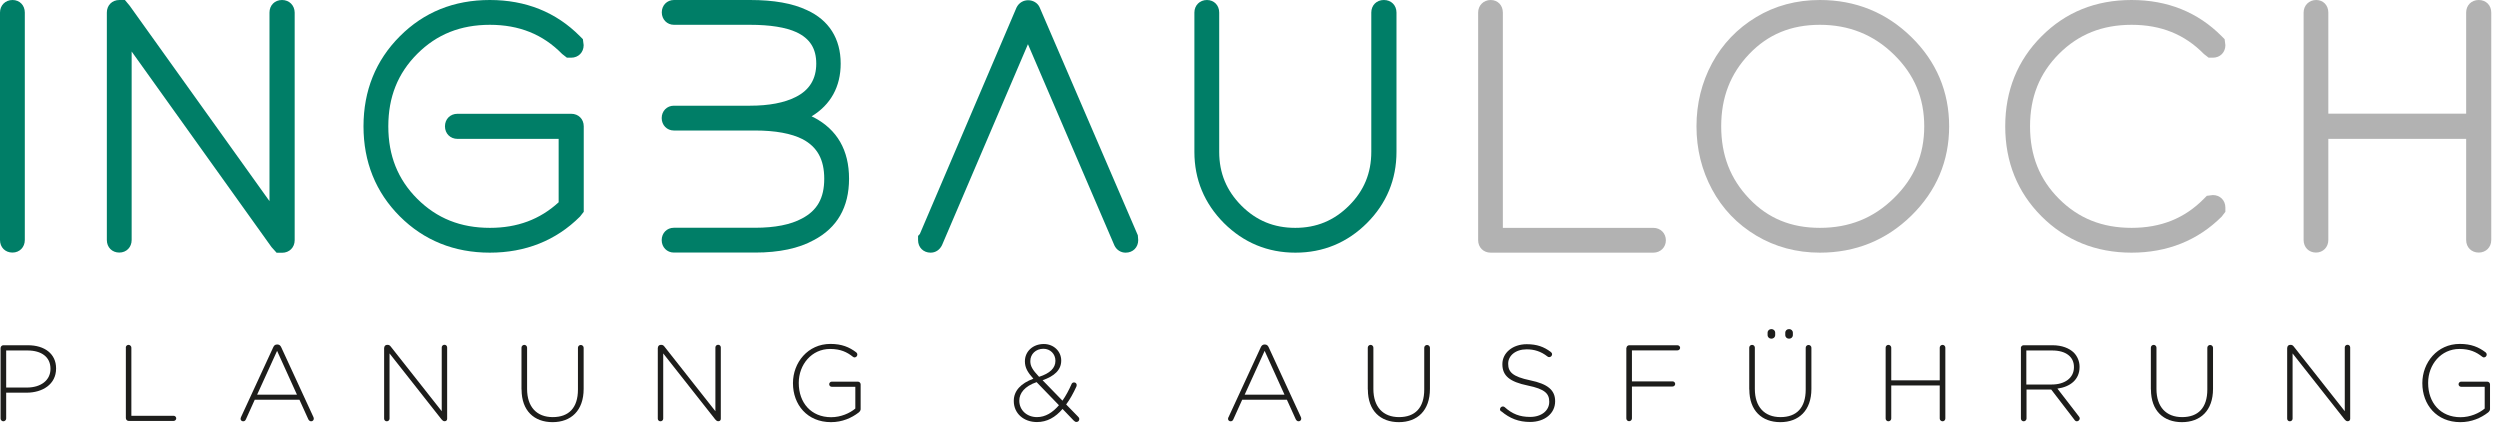<svg width="263" height="45" viewBox="0 0 263 45" fill="none" xmlns="http://www.w3.org/2000/svg">
<g clip-path="url(#clip0_66_491)">
<path d="M0.06 36.62C0.06 36.46 0.19 36.32 0.35 36.32H2.94C4.69 36.32 5.9 37.22 5.9 38.75V38.77C5.9 40.44 4.46 41.31 2.8 41.31H0.65V44.03C0.65 44.19 0.51 44.32 0.35 44.32C0.19 44.32 0.06 44.18 0.06 44.03V36.61V36.62ZM2.83 40.77C4.31 40.77 5.31 40 5.31 38.81V38.79C5.31 37.53 4.33 36.87 2.9 36.87H0.65V40.77H2.83Z" fill="#1D1D1B"/>
<path d="M13.23 36.57C13.23 36.41 13.36 36.28 13.52 36.28C13.68 36.28 13.82 36.42 13.82 36.57V43.74H18.27C18.42 43.74 18.54 43.87 18.54 44.01C18.54 44.15 18.42 44.28 18.27 44.28H13.53C13.37 44.28 13.24 44.14 13.24 43.98V36.56L13.23 36.57Z" fill="#1D1D1B"/>
<path d="M25.35 43.89L28.75 36.52C28.83 36.35 28.94 36.24 29.15 36.24H29.18C29.38 36.24 29.5 36.35 29.58 36.52L32.97 43.87C33 43.94 33.01 43.99 33.01 44.05C33.01 44.2 32.89 44.32 32.73 44.32C32.59 44.32 32.49 44.22 32.43 44.1L31.5 42.05H26.8L25.87 44.11C25.81 44.25 25.72 44.32 25.58 44.32C25.43 44.32 25.31 44.21 25.31 44.07C25.31 44.03 25.32 43.96 25.35 43.89ZM31.24 41.52L29.15 36.91L27.05 41.52H31.25H31.24Z" fill="#1D1D1B"/>
<path d="M40.42 36.58C40.42 36.42 40.55 36.28 40.71 36.28H40.8C40.93 36.28 41.02 36.35 41.1 36.45L46.47 43.26V36.55C46.47 36.39 46.6 36.27 46.76 36.27C46.92 36.27 47.04 36.39 47.04 36.55V44.06C47.04 44.2 46.94 44.31 46.8 44.31H46.75C46.64 44.31 46.54 44.23 46.45 44.12L40.98 37.18V44.04C40.98 44.2 40.85 44.32 40.69 44.32C40.53 44.32 40.41 44.2 40.41 44.04V36.58H40.42Z" fill="#1D1D1B"/>
<path d="M54.86 40.97V36.57C54.86 36.41 55 36.28 55.16 36.28C55.32 36.28 55.45 36.42 55.45 36.57V40.92C55.45 42.8 56.46 43.88 58.15 43.88C59.84 43.88 60.8 42.9 60.8 40.98V36.58C60.8 36.42 60.94 36.29 61.1 36.29C61.26 36.29 61.4 36.43 61.4 36.58V40.91C61.4 43.2 60.07 44.41 58.13 44.41C56.19 44.41 54.87 43.21 54.87 40.98" fill="#1D1D1B"/>
<path d="M69.21 36.58C69.21 36.42 69.34 36.28 69.5 36.28H69.59C69.72 36.28 69.81 36.35 69.89 36.45L75.26 43.26V36.55C75.26 36.39 75.39 36.27 75.55 36.27C75.71 36.27 75.83 36.39 75.83 36.55V44.06C75.83 44.2 75.73 44.31 75.59 44.31H75.54C75.43 44.31 75.33 44.23 75.24 44.12L69.77 37.18V44.04C69.77 44.2 69.64 44.32 69.48 44.32C69.32 44.32 69.2 44.2 69.2 44.04V36.58H69.21Z" fill="#1D1D1B"/>
<path d="M83.42 40.32V40.3C83.42 38.15 84.98 36.18 87.36 36.18C88.55 36.18 89.34 36.51 90.08 37.07C90.15 37.13 90.19 37.2 90.19 37.31C90.19 37.47 90.05 37.6 89.89 37.6C89.85 37.6 89.78 37.58 89.71 37.52C89.1 37.04 88.43 36.71 87.32 36.71C85.39 36.71 84.03 38.35 84.03 40.27V40.3C84.03 42.36 85.32 43.89 87.44 43.89C88.45 43.89 89.4 43.47 89.98 42.98V40.69H87.5C87.35 40.69 87.23 40.57 87.23 40.42C87.23 40.27 87.36 40.15 87.5 40.15H90.25C90.41 40.15 90.54 40.28 90.54 40.44V43.05C90.54 43.16 90.46 43.29 90.34 43.39C89.59 43.97 88.6 44.41 87.42 44.41C84.91 44.41 83.42 42.56 83.42 40.32Z" fill="#1D1D1B"/>
<path d="M112.96 44.25L111.78 43.02C111.03 43.9 110.15 44.4 109.09 44.4C107.69 44.4 106.65 43.49 106.65 42.19V42.17C106.65 41.1 107.41 40.32 108.71 39.84C108.11 39.17 107.82 38.68 107.82 38.02V38C107.82 36.98 108.65 36.19 109.81 36.19C110.85 36.19 111.64 36.96 111.64 37.92V37.94C111.64 38.93 110.9 39.58 109.68 40L111.77 42.15C112.12 41.65 112.44 41.06 112.73 40.4C112.75 40.34 112.83 40.23 112.99 40.23C113.15 40.23 113.27 40.35 113.27 40.51C113.27 40.54 113.26 40.61 113.24 40.66C112.91 41.38 112.56 42.01 112.16 42.55L113.4 43.82C113.49 43.91 113.54 43.97 113.54 44.09C113.54 44.26 113.42 44.39 113.24 44.39C113.12 44.39 113.05 44.33 112.97 44.25M111.4 42.63L109.05 40.2C107.79 40.63 107.23 41.37 107.23 42.14V42.16C107.23 43.13 108.01 43.88 109.09 43.88C109.98 43.88 110.74 43.4 111.4 42.63ZM111.03 37.96V37.94C111.03 37.24 110.49 36.69 109.77 36.69C108.96 36.69 108.39 37.26 108.39 37.98V38C108.39 38.5 108.6 38.89 109.31 39.64C110.45 39.28 111.03 38.72 111.03 37.97" fill="#1D1D1B"/>
<path d="M129.24 43.89L132.64 36.52C132.72 36.35 132.84 36.24 133.04 36.24H133.06C133.26 36.24 133.38 36.35 133.46 36.52L136.85 43.87C136.88 43.94 136.89 43.99 136.89 44.05C136.89 44.2 136.77 44.32 136.61 44.32C136.47 44.32 136.37 44.22 136.31 44.1L135.38 42.05H130.68L129.75 44.11C129.69 44.25 129.6 44.32 129.46 44.32C129.31 44.32 129.19 44.21 129.19 44.07C129.19 44.03 129.2 43.96 129.23 43.89M135.13 41.52L133.04 36.91L130.94 41.52H135.14H135.13Z" fill="#1D1D1B"/>
<path d="M143.89 40.97V36.57C143.89 36.41 144.03 36.28 144.19 36.28C144.35 36.28 144.48 36.42 144.48 36.57V40.92C144.48 42.8 145.49 43.88 147.18 43.88C148.87 43.88 149.83 42.9 149.83 40.98V36.58C149.83 36.42 149.97 36.29 150.13 36.29C150.29 36.29 150.43 36.43 150.43 36.58V40.91C150.43 43.2 149.1 44.41 147.16 44.41C145.22 44.41 143.9 43.21 143.9 40.98" fill="#1D1D1B"/>
<path d="M157.92 43.28C157.86 43.24 157.8 43.16 157.8 43.06C157.8 42.9 157.94 42.76 158.1 42.76C158.18 42.76 158.25 42.79 158.29 42.83C159.09 43.55 159.88 43.86 160.97 43.86C162.17 43.86 162.98 43.19 162.98 42.28V42.26C162.98 41.42 162.54 40.93 160.73 40.56C158.82 40.17 158.05 39.53 158.05 38.32V38.3C158.05 37.12 159.13 36.21 160.61 36.21C161.68 36.21 162.42 36.48 163.15 37.03C163.21 37.08 163.28 37.16 163.28 37.27C163.28 37.43 163.14 37.57 162.98 37.57C162.91 37.57 162.84 37.55 162.79 37.5C162.1 36.96 161.4 36.75 160.6 36.75C159.43 36.75 158.66 37.42 158.66 38.25V38.27C158.66 39.11 159.09 39.62 160.98 40.01C162.82 40.39 163.6 41.04 163.6 42.2V42.22C163.6 43.5 162.5 44.39 160.96 44.39C159.77 44.39 158.83 44.02 157.94 43.27" fill="#1D1D1B"/>
<path d="M171.1 36.62C171.1 36.46 171.23 36.32 171.39 36.32H176.47C176.62 36.32 176.75 36.45 176.75 36.59C176.75 36.73 176.62 36.86 176.47 36.86H171.68V40.12H175.96C176.11 40.12 176.23 40.25 176.23 40.39C176.23 40.53 176.11 40.66 175.96 40.66H171.68V44.02C171.68 44.18 171.54 44.31 171.38 44.31C171.22 44.31 171.09 44.18 171.09 44.02V36.6L171.1 36.62Z" fill="#1D1D1B"/>
<path d="M184.02 40.97V36.57C184.02 36.41 184.16 36.28 184.32 36.28C184.48 36.28 184.61 36.41 184.61 36.57V40.92C184.61 42.8 185.62 43.88 187.31 43.88C189 43.88 189.96 42.9 189.96 40.98V36.58C189.96 36.42 190.1 36.29 190.26 36.29C190.42 36.29 190.56 36.42 190.56 36.58V40.91C190.56 43.19 189.23 44.41 187.29 44.41C185.35 44.41 184.03 43.2 184.03 40.98M186.75 35.01V35.24C186.75 35.47 186.58 35.63 186.35 35.63C186.12 35.63 185.95 35.47 185.95 35.24V35.01C185.95 34.78 186.12 34.62 186.35 34.62C186.58 34.62 186.75 34.78 186.75 35.01ZM188.61 35.01V35.24C188.61 35.47 188.44 35.63 188.21 35.63C187.98 35.63 187.81 35.47 187.81 35.24V35.01C187.81 34.78 187.98 34.62 188.21 34.62C188.44 34.62 188.61 34.78 188.61 35.01Z" fill="#1D1D1B"/>
<path d="M198.37 36.57C198.37 36.41 198.5 36.28 198.66 36.28C198.82 36.28 198.96 36.42 198.96 36.57V40.01H204.06V36.57C204.06 36.41 204.2 36.28 204.36 36.28C204.52 36.28 204.65 36.42 204.65 36.57V44.03C204.65 44.19 204.52 44.32 204.36 44.32C204.2 44.32 204.06 44.19 204.06 44.03V40.55H198.96V44.03C198.96 44.19 198.82 44.32 198.66 44.32C198.5 44.32 198.37 44.19 198.37 44.03V36.57Z" fill="#1D1D1B"/>
<path d="M212.59 36.62C212.59 36.46 212.72 36.32 212.88 36.32H215.93C216.91 36.32 217.69 36.63 218.17 37.1C218.54 37.48 218.77 38.01 218.77 38.58V38.61C218.77 39.94 217.78 40.7 216.44 40.88L218.7 43.81C218.76 43.88 218.79 43.95 218.79 44.02C218.79 44.18 218.64 44.32 218.49 44.32C218.37 44.32 218.29 44.25 218.23 44.16L215.79 40.98H213.19V44.03C213.19 44.19 213.05 44.32 212.89 44.32C212.73 44.32 212.6 44.19 212.6 44.03V36.61L212.59 36.62ZM215.86 40.45C217.19 40.45 218.18 39.78 218.18 38.63V38.61C218.18 37.54 217.34 36.87 215.89 36.87H213.17V40.45H215.85H215.86Z" fill="#1D1D1B"/>
<path d="M226.27 40.97V36.57C226.27 36.41 226.41 36.28 226.57 36.28C226.73 36.28 226.86 36.42 226.86 36.57V40.92C226.86 42.8 227.87 43.88 229.56 43.88C231.25 43.88 232.21 42.9 232.21 40.98V36.58C232.21 36.42 232.35 36.29 232.51 36.29C232.67 36.29 232.81 36.43 232.81 36.58V40.91C232.81 43.2 231.48 44.41 229.54 44.41C227.6 44.41 226.28 43.21 226.28 40.98" fill="#1D1D1B"/>
<path d="M240.62 36.58C240.62 36.42 240.75 36.28 240.91 36.28H241C241.13 36.28 241.22 36.35 241.3 36.45L246.67 43.26V36.55C246.67 36.39 246.8 36.27 246.96 36.27C247.12 36.27 247.24 36.39 247.24 36.55V44.06C247.24 44.2 247.14 44.31 247 44.31H246.95C246.84 44.31 246.74 44.23 246.65 44.12L241.18 37.18V44.04C241.18 44.2 241.05 44.32 240.89 44.32C240.73 44.32 240.61 44.2 240.61 44.04V36.58H240.62Z" fill="#1D1D1B"/>
<path d="M254.83 40.32V40.3C254.83 38.15 256.39 36.18 258.77 36.18C259.97 36.18 260.75 36.51 261.49 37.07C261.56 37.13 261.6 37.2 261.6 37.31C261.6 37.47 261.46 37.6 261.3 37.6C261.26 37.6 261.19 37.58 261.12 37.52C260.51 37.04 259.83 36.71 258.73 36.71C256.8 36.71 255.44 38.35 255.44 40.27V40.3C255.44 42.36 256.73 43.89 258.85 43.89C259.86 43.89 260.81 43.47 261.39 42.98V40.69H258.91C258.76 40.69 258.64 40.57 258.64 40.42C258.64 40.27 258.77 40.15 258.91 40.15H261.66C261.82 40.15 261.95 40.28 261.95 40.44V43.05C261.95 43.16 261.87 43.29 261.75 43.39C261 43.97 260.01 44.41 258.83 44.41C256.32 44.41 254.83 42.56 254.83 40.32Z" fill="#1D1D1B"/>
<path d="M1.32 0C0.56 0 0 0.56 0 1.32V25.25C0 26.02 0.55 26.57 1.31 26.57C2.07 26.57 2.61 26 2.61 25.25V1.32C2.61 0.56 2.07 0 1.32 0Z" fill="#007E67"/>
<path d="M29.67 0C28.9 0 28.35 0.56 28.35 1.32V21.16L13.64 0.6L13.14 0H12.56C11.79 0 11.24 0.56 11.24 1.32V25.25C11.24 26.02 11.79 26.57 12.55 26.57C13.31 26.57 13.85 26 13.85 25.25V5.42L28.56 25.99L29.1 26.59H29.68C30.44 26.59 31 26.03 31 25.27V1.32C30.99 0.56 30.43 0 29.67 0Z" fill="#007E67"/>
<path d="M51.53 2.61C54.62 2.61 57.11 3.61 59.14 5.68L59.64 6.07H60.08C60.85 6.07 61.4 5.51 61.4 4.75L61.32 4.12L61.01 3.81C58.5 1.28 55.31 0 51.53 0C47.75 0 44.59 1.28 42.06 3.82C39.53 6.35 38.24 9.54 38.24 13.29C38.24 17.04 39.53 20.23 42.06 22.76C44.59 25.29 47.78 26.58 51.53 26.58C55.28 26.58 58.5 25.3 61.02 22.78L61.41 22.28V13.29C61.41 12.52 60.85 11.97 60.09 11.97H48.13C47.36 11.97 46.81 12.53 46.81 13.29C46.81 14.05 47.37 14.61 48.13 14.61H58.77V21.28C56.79 23.09 54.42 23.97 51.54 23.97C48.45 23.97 45.96 22.97 43.9 20.92C41.85 18.87 40.85 16.37 40.85 13.29C40.85 10.21 41.85 7.71 43.9 5.66C45.95 3.61 48.45 2.61 51.54 2.61" fill="#007E67"/>
<path d="M85.61 12.35C85.54 12.31 85.46 12.27 85.38 12.24C87.39 11.02 88.44 9.12 88.44 6.69C88.44 4.06 87.2 2.11 84.88 1.06C83.37 0.35 81.41 0 78.91 0H70.9C70.17 0 69.62 0.56 69.62 1.3C69.62 2.04 70.17 2.61 70.9 2.61H78.91C81 2.61 82.65 2.87 83.79 3.39C85.21 4.06 85.87 5.11 85.87 6.69C85.87 8.27 85.19 9.46 83.72 10.2C82.52 10.81 80.9 11.12 78.9 11.12H70.89C70.16 11.12 69.61 11.68 69.61 12.42C69.61 13.16 70.16 13.73 70.89 13.73H79.44C81.56 13.73 83.25 14.04 84.43 14.64C85.98 15.46 86.71 16.78 86.71 18.81C86.71 20.84 85.97 22.14 84.38 22.98C83.19 23.63 81.52 23.96 79.44 23.96H70.89C70.16 23.96 69.61 24.52 69.61 25.26C69.61 26 70.16 26.57 70.89 26.57H79.44C81.96 26.57 84.04 26.13 85.61 25.26C88.07 23.97 89.32 21.8 89.32 18.8C89.32 15.8 88.07 13.63 85.6 12.34" fill="#007E67"/>
<path d="M109.35 0.73C108.9 -0.17 107.47 -0.27 106.94 0.79L96.77 24.61L96.58 24.82V25.26C96.58 26.03 97.14 26.58 97.9 26.58C98.41 26.58 98.85 26.3 99.1 25.79L108.14 4.65L117.24 25.83C117.47 26.3 117.91 26.58 118.42 26.58C119.19 26.58 119.74 26.02 119.74 25.26L119.7 24.75L109.35 0.73Z" fill="#007E67"/>
<path d="M145.58 0C144.81 0 144.26 0.56 144.26 1.32V15.97C144.26 18.2 143.5 20.06 141.92 21.63C140.35 23.2 138.5 23.97 136.26 23.97C134.02 23.97 132.17 23.21 130.6 21.64C129.03 20.06 128.26 18.21 128.26 15.98V1.32C128.26 0.56 127.72 0 126.97 0C126.22 0 125.65 0.56 125.65 1.32V15.97C125.65 18.88 126.7 21.4 128.76 23.47C130.83 25.53 133.36 26.58 136.28 26.58C139.2 26.58 141.73 25.53 143.8 23.47C145.86 21.41 146.91 18.89 146.91 15.97V1.32C146.91 0.55 146.35 0 145.59 0" fill="#007E67"/>
<path d="M173.92 23.97H158.1V1.32C158.1 0.55 157.56 0 156.82 0C156.08 0 155.5 0.56 155.5 1.32V25.26C155.5 26.03 156.06 26.58 156.82 26.58H173.93C174.68 26.58 175.25 26.02 175.25 25.28C175.25 24.54 174.69 23.97 173.93 23.97" fill="#B2B2B2"/>
<path d="M191.45 0C188.99 0 186.73 0.6 184.75 1.8C182.77 2.99 181.2 4.63 180.11 6.65C179.02 8.67 178.47 10.9 178.47 13.29C178.47 15.68 179.02 17.91 180.11 19.93C181.2 21.96 182.76 23.59 184.75 24.78C186.74 25.97 189 26.58 191.45 26.58C195.2 26.58 198.43 25.27 201.07 22.69C203.71 20.1 205.05 16.94 205.05 13.29C205.05 9.64 203.71 6.47 201.07 3.89C198.43 1.31 195.2 0 191.45 0ZM191.45 23.97C188.42 23.97 185.99 22.97 184.02 20.9C182.03 18.82 181.07 16.33 181.07 13.29C181.07 10.25 182.03 7.76 184.02 5.68C185.99 3.62 188.42 2.61 191.45 2.61C194.48 2.61 197.09 3.63 199.24 5.74C201.39 7.84 202.43 10.31 202.43 13.29C202.43 16.27 201.39 18.74 199.24 20.84C197.09 22.95 194.54 23.97 191.45 23.97Z" fill="#B2B2B2"/>
<path d="M224.24 2.61C227.33 2.61 229.82 3.61 231.85 5.68L232.35 6.07H232.79C233.56 6.07 234.11 5.51 234.11 4.75L234.03 4.12L233.72 3.81C231.21 1.28 228.02 0 224.24 0C220.46 0 217.3 1.28 214.77 3.82C212.24 6.35 210.95 9.54 210.95 13.29C210.95 17.04 212.24 20.23 214.77 22.76C217.3 25.29 220.49 26.58 224.24 26.58C227.99 26.58 231.21 25.3 233.73 22.78L234.11 22.28V21.84C234.11 21.07 233.55 20.52 232.79 20.52L232.16 20.6L231.85 20.91C229.82 22.97 227.33 23.97 224.24 23.97C221.15 23.97 218.66 22.97 216.61 20.92C214.56 18.87 213.56 16.37 213.56 13.29C213.56 10.21 214.56 7.71 216.61 5.66C218.66 3.61 221.16 2.61 224.25 2.61" fill="#B2B2B2"/>
<path d="M260.76 0C259.99 0 259.44 0.56 259.44 1.32V11.96H244.94V1.32C244.94 0.55 244.4 0 243.66 0C242.92 0 242.34 0.56 242.34 1.32V25.25C242.34 26.02 242.89 26.57 243.64 26.57C244.39 26.57 244.94 26 244.94 25.25V14.61H259.44V25.25C259.44 26.02 260 26.57 260.76 26.57C261.52 26.57 262.08 26.01 262.08 25.25V1.32C262.08 0.55 261.53 0 260.76 0Z" fill="#B2B2B2"/>
</g>
<defs>
<clipPath id="clip0_66_491">
<rect width="262.08" height="44.42" fill="white"/>
</clipPath>
</defs>
</svg>
